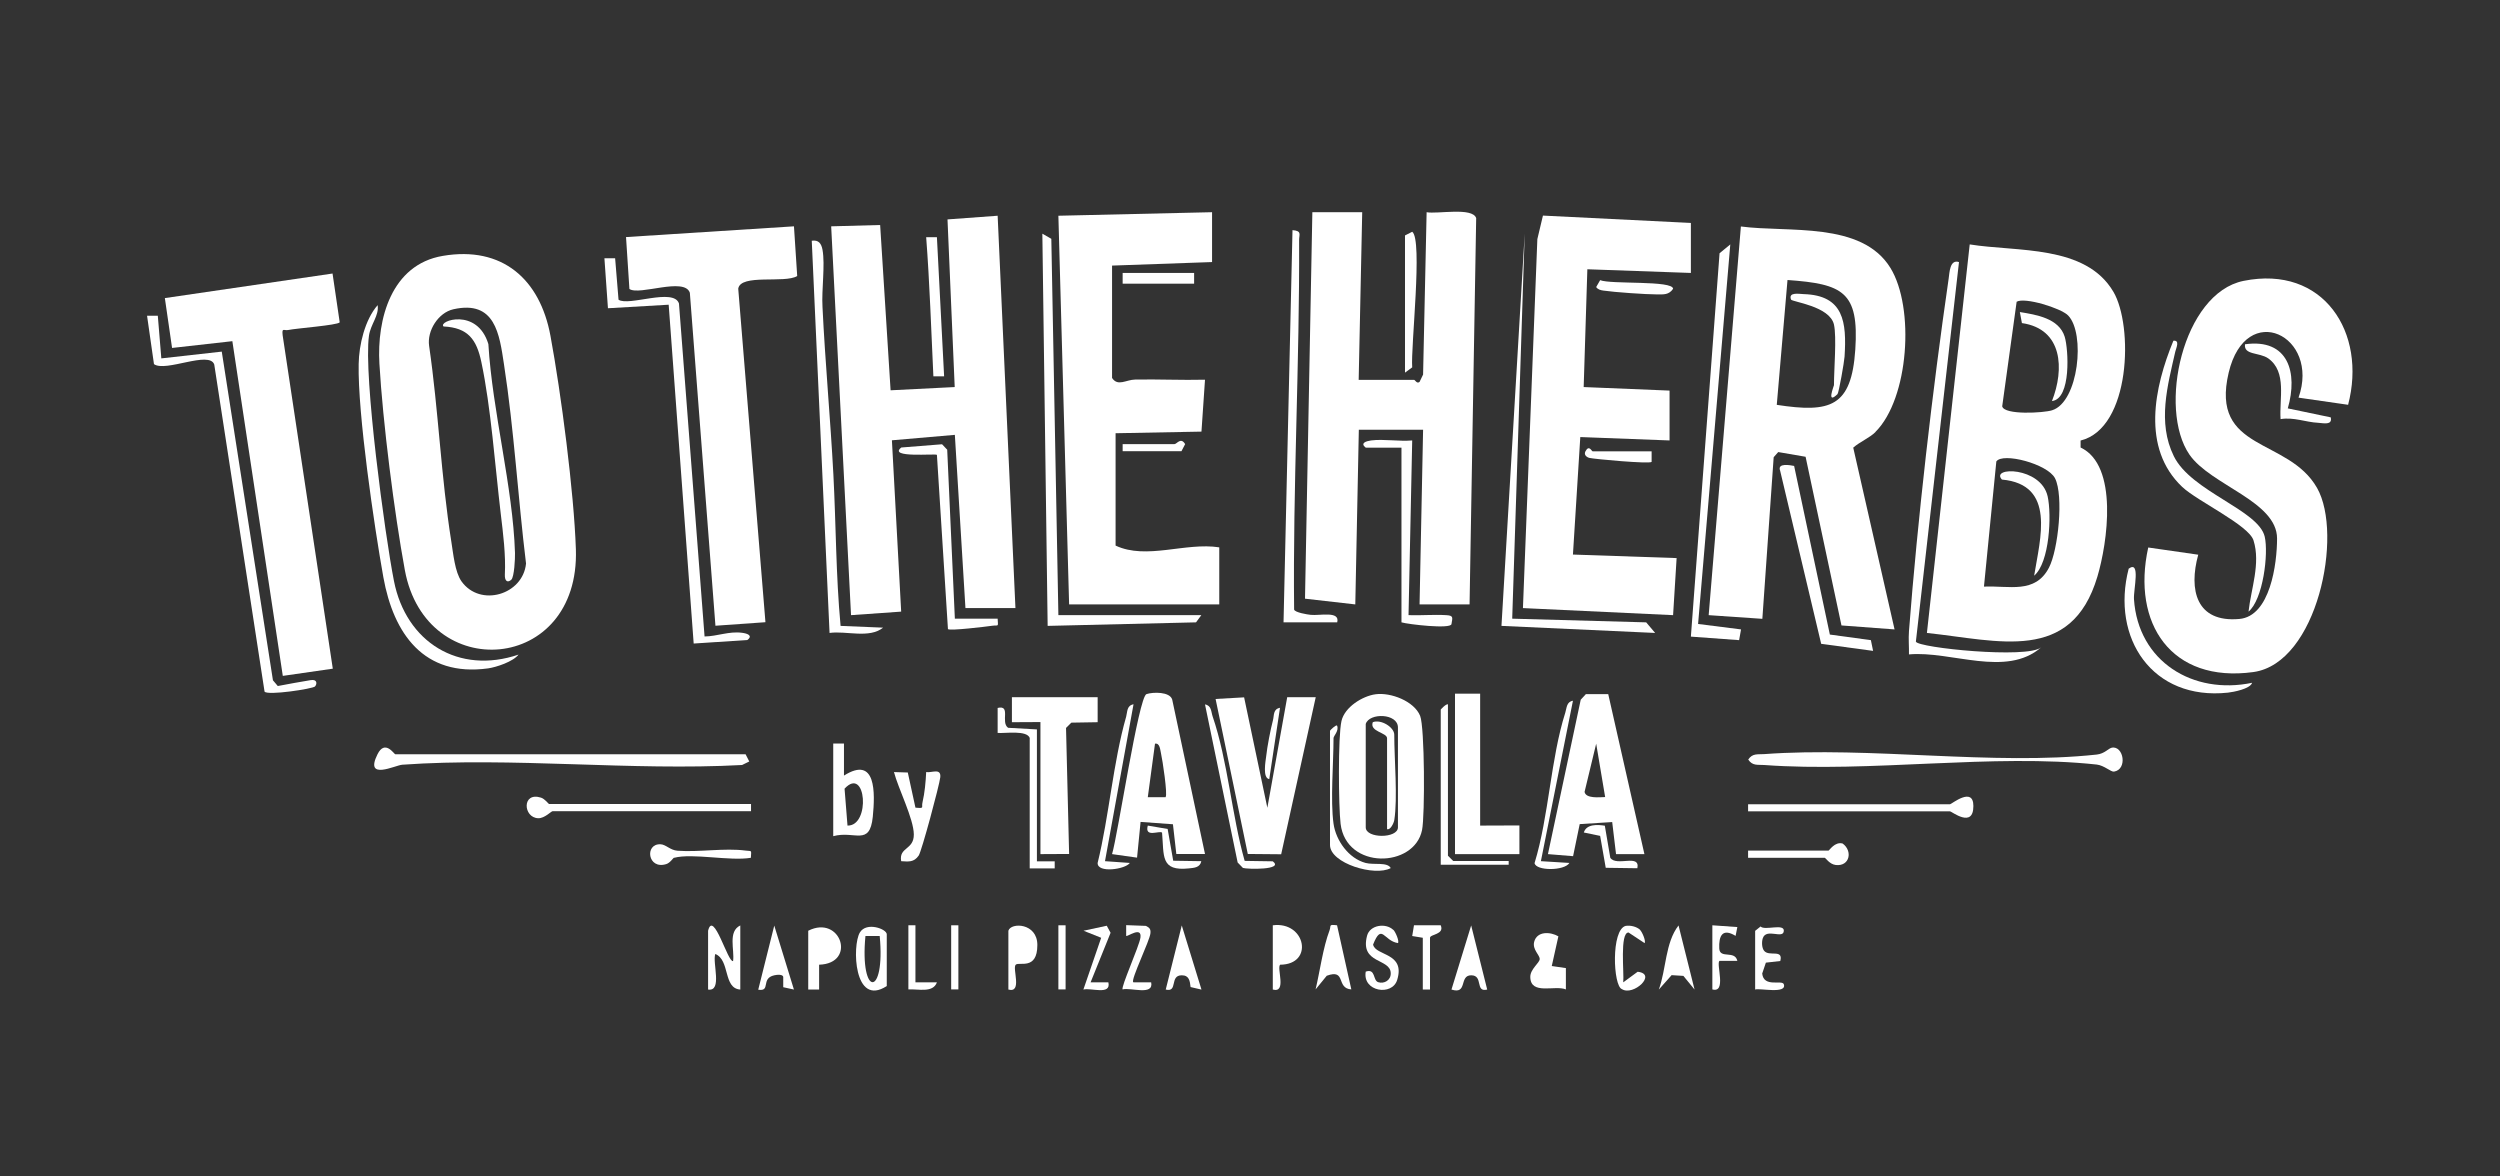 <?xml version="1.0" encoding="UTF-8"?>
<svg id="_レイヤー_2" data-name="レイヤー 2" xmlns="http://www.w3.org/2000/svg" viewBox="0 0 170 80">
  <rect x="0" y="0" width="170" height="80" fill="#333333" stroke="none"/>
  <defs>
    <style>
      .cls-1 {
        fill: #fff;
      }

      .cls-2 {
        fill: none;
      }
    </style>
  </defs>
  <g id="_ヘッダー" data-name="ヘッダー">
    <rect class="cls-2" width="170" height="80"/>
    <g>
      <path class="cls-1" d="M50.7,51.29l.25.49-.49.24c-7.53.41-15.64-.55-23.1-.02-.48.03-2.6,1.12-1.69-.71.51-1.03,1.13,0,1.21,0h23.82Z"/>
      <path class="cls-1" d="M143.59,50.84c.83-.15,1.09,1.49.16,1.63-.21.03-.66-.42-1.17-.48-7.01-.76-15.44.56-22.62.03-.44-.03-.79.07-1.08-.37.29-.44.64-.34,1.08-.37,7.19-.53,15.61.79,22.62.03.54-.06.79-.42,1.01-.46Z"/>
      <path class="cls-1" d="M56.66,50.56h.73s0,2.18,0,2.18c2.2-1.39,2.12,1.18,1.96,2.8-.21,2.04-1.22.92-2.69,1.32v-6.3ZM57.63,56.14c1.58.04,1.27-4.1-.2-2.51l.2,2.51Z"/>
      <path class="cls-1" d="M118.87,55.17v-.48h13.73c.1,0,1.59-1.24,1.59.12,0,1.55-1.48.36-1.59.36h-13.73Z"/>
      <path class="cls-1" d="M51.07,54.68v.48h-13.49c-.1,0-.54.49-.98.48-1.03-.03-1.13-1.82.19-1.4.27.09.51.43.54.43h13.73Z"/>
      <path class="cls-1" d="M61.73,52.53l.52,2.39c.65.06.39,0,.48-.36.15-.64.22-1.4.25-2.06.37.07,1.02-.3.96.35-.06.54-1.27,5.05-1.47,5.33-.33.47-.69.41-1.19.38-.17-.97.87-.75.86-1.82s-1.06-3.12-1.35-4.24l.94.03Z"/>
      <path class="cls-1" d="M118.87,58.32v-.48h5.47c.05,0,.43-.63.96-.48.7.51.48,1.57-.47,1.46-.42-.05-.7-.49-.74-.49h-5.22Z"/>
      <path class="cls-1" d="M45.84,58.32c-.07.02-.27.36-.54.44-1.26.39-1.48-1.39-.39-1.35.37.01.65.4,1.16.44,1.47.11,3.21-.2,4.63-.01.44.06.39-.08.36.49-1.42.24-3.96-.33-5.22,0Z"/>
      <g>
        <path class="cls-1" d="M54.96,63.29c2.21-1.12,3.32,2.23.74,2.31v1.69s-.74,0-.74,0v-4Z"/>
        <path class="cls-1" d="M105.97,63.67l-.45,2.02.96.14v1.45c-.74-.31-2.4.41-2.42-.84-.01-.54.63-.96.64-1.22.01-.28-.5-.64-.38-1.16.19-.77,1.12-.7,1.65-.39Z"/>
        <path class="cls-1" d="M48.15,63.29c.36-1.47,1.36,2.22,1.7,2.06.11-.75-.37-2.01.49-2.42v4.36c-1.18-.08-.68-2-1.7-2.42-.21.59.5,2.57-.49,2.42v-4Z"/>
        <path class="cls-1" d="M68.57,63.29c.17-.58,1.97-.54,1.97.97,0,1.74-1.24,1.12-1.47,1.34-.25.24.47,1.95-.5,1.69v-4Z"/>
        <path class="cls-1" d="M86.55,62.92c2.24-.29,2.82,2.67.5,2.68-.25.23.47,1.95-.5,1.69v-4.36Z"/>
        <path class="cls-1" d="M53.99,67.29l-.73-.16v-.64c.04-.27-.44-.21-.61-.17-.94.21-.21,1.12-1.09.98l1.09-4.36,1.34,4.36Z"/>
        <path class="cls-1" d="M101.13,67.29c-.85.21-.24-.97-1.09-.97-.84,0-.22,1.33-1.34.97l1.34-4.36,1.09,4.36Z"/>
        <path class="cls-1" d="M90.92,62.92l.97,4.36c-1.06-.07-.32-1.42-1.67-.93l-.76.93c.3-1.26.5-2.83.95-4.02.12-.33-.09-.41.51-.34Z"/>
        <path class="cls-1" d="M81.69,67.29l-.73-.17c-.05-.41-.09-.8-.6-.8-.85,0-.24,1.18-1.09.97l1.09-4.36,1.34,4.36Z"/>
        <path class="cls-1" d="M115.23,67.29l-.76-.93-.8-.05-.87.98c.51-1.4.43-3.18,1.34-4.36l1.09,4.36Z"/>
        <path class="cls-1" d="M60.3,67.05c-2.25,1.47-2.36-2.76-1.83-3.64.45-.75,1.83-.24,1.83.12v3.52ZM59.82,63.65h-.97c-.4,4.18,1.37,4.19.97,0Z"/>
        <path class="cls-1" d="M94.75,63.23c.14.13.42.78.31.9-.98-.15-1.09-1.4-1.69.1.16.79,2.21.53,1.64,2.4-.34,1.13-2.38.8-2.14-.56.69-.23.47.6.85.72.41.13.86-.14.85-.6,0-1.05-2.12-.61-1.61-2.56.19-.73,1.26-.89,1.78-.4Z"/>
        <path class="cls-1" d="M119.36,63.29l.36-.29c.26.3,1.6-.22,1.58.29-.02.61-1.19-.21-1.43.51-.08.24-.07.64.08.84.33.45,1.33-.14,1.11.71l-.98.11-.25.74c.1.98,1.36.4,1.47.73.23.69-1.68.24-1.95.36v-4Z"/>
        <path class="cls-1" d="M111.52,63.23c.15.14.42.78.31.9l-1.09-.72c-.61,0-.29,2.79-.36,3.39l.98-.72c1.36.15-.3,1.68-1.07,1.18-.6-.2-.75-4.05.26-4.3.33-.05.74.05.98.27Z"/>
        <path class="cls-1" d="M74.16,66.8h1.21c.2.9-1.19.35-1.7.49l1.21-3.52-1.2-.48,1.58-.34.26.48-1.36,3.37Z"/>
        <path class="cls-1" d="M77.07,66.8h1.21c.19.93-1.41.33-1.94.48-.14-.13,1.13-2.94,1.21-3.52.11-.81-.91-.03-.97-.12v-.73s1.34.05,1.34.05c.24.12.34.21.31.5-.04.5-1.35,3.17-1.17,3.32Z"/>
        <path class="cls-1" d="M116.44,62.92l1.7.12-.12.6c-.9-.55-1.15,0-1.11.86.04.73,1.06.09,1.23.84h-1.22c-.23.23.5,2.21-.48,1.94v-4.36Z"/>
        <path class="cls-1" d="M62.25,62.92v3.88h1.46c-.27.74-1.27.44-1.94.48v-4.36h.49Z"/>
        <path class="cls-1" d="M96.76,63.77l-.73-.12.12-.73h1.82c.27.64-.73.6-.73.85v3.52h-.49v-3.52Z"/>
        <rect class="cls-1" x="71.97" y="62.92" width=".49" height="4.36"/>
        <rect class="cls-1" x="64.68" y="62.92" width=".49" height="4.36"/>
      </g>
      <g>
        <rect class="cls-1" x="76.34" y="18.56" width="4.86" height=".73"/>
        <g>
          <path class="cls-1" d="M141.48,29.96v.47c2.59,1.22,1.83,6.49,1.14,8.79-1.77,5.91-6.71,4.34-11.59,3.82l2.91-26.42c3.21.52,7.87,0,9.77,3.22,1.36,2.3,1.2,9.28-2.24,10.12ZM137.13,20.53l-.98,7.1c.14.61,2.83.45,3.39.27,1.81-.56,2.28-5.24,1.09-6.45-.49-.5-2.96-1.26-3.5-.93ZM134.91,39.89c1.7-.08,3.48.52,4.42-1.29.63-1.21,1.01-4.9.41-6.08-.5-.97-3.56-1.78-3.99-1.14l-.84,8.5Z"/>
          <path class="cls-1" d="M127.53,29.38c-.39.39-1.07.67-1.51,1.06l2.81,12.36-3.61-.27-2.44-11.47-1.86-.32-.31.35-.77,10.99-3.65-.25,2.19-26.43c3.22.43,8.21-.37,10.17,2.82,1.66,2.7,1.26,8.88-1.02,11.15ZM120.82,27.53c3.65.56,5.08.14,5.34-3.76.26-3.94-.85-4.46-4.61-4.73l-.73,8.49Z"/>
          <path class="cls-1" d="M92.63,14.43l-.24,11.4h3.77c.06,0,.19.29.37.14l.24-.5.24-11.04c.72.14,3.12-.36,3.37.4l-.45,26.27h-3.4l.24-11.88h-4.37l-.24,11.88-3.42-.39.5-26.28h3.4Z"/>
          <path class="cls-1" d="M159.7,27.53l-3.4-.49c1.49-4.21-3.57-6.68-4.75-1.7-1.28,5.4,4.05,4.39,6.01,7.84,1.8,3.17.02,11.92-4.33,12.52-5.59.77-8.29-3.31-7.15-8.47l3.4.49c-.66,2.39-.14,4.63,2.79,4.37,2.11-.18,2.57-3.77,2.57-5.47,0-2.54-4.52-3.62-5.96-5.71-2.15-3.13-.46-10.97,3.68-11.81,5.44-1.1,8.4,3.52,7.11,8.43Z"/>
          <polygon class="cls-1" points="114.98 15.16 114.98 18.56 107.94 18.31 107.69 26.32 113.53 26.56 113.53 29.95 107.46 29.72 106.96 37.71 114.01 37.95 113.77 41.83 103.56 41.35 104.54 16.26 104.92 14.66 114.98 15.16"/>
          <polygon class="cls-1" points="102.83 42.07 111.94 42.32 112.55 43.04 102.1 42.56 103.68 15.89 102.83 42.07"/>
          <path class="cls-1" d="M133.21,17.83l-2.93,25.8c.11.42,7.58,1.18,8.52.39-2.39,2.08-6.12.22-8.99.48.01-.52-.04-1.05,0-1.58.59-7.63,1.6-16.4,2.7-23.98.06-.4.07-1.32.7-1.12Z"/>
          <path class="cls-1" d="M87.28,42.32l.61-26.67c.65.05.45.29.45.67.04,8.38-.43,16.75-.34,25.13.05.2.91.34,1.13.36.6.07,2.01-.29,1.8.51h-3.65Z"/>
          <polygon class="cls-1" points="117.66 16.62 115.47 42.43 118.39 42.8 118.26 43.53 114.98 43.29 116.93 17.22 117.66 16.62"/>
          <path class="cls-1" d="M152.9,41.59c.17-1.56.83-3.27.34-4.84-.32-1.04-3.81-2.66-4.85-3.64-2.79-2.64-1.9-6.78-.6-9.94.46-.05.19.49.13.74-.52,2.29-1.23,4.82-.1,7.11,1.18,2.41,5.75,3.65,6.18,5.47.27,1.15-.11,4.29-1.11,5.11Z"/>
          <path class="cls-1" d="M122,31.68l2.43,11.47,2.79.38.15.73-3.53-.48-2.79-11.77c-.22-.56.72-.37.93-.33Z"/>
          <path class="cls-1" d="M95.3,30.44h-2.43c-.4-.31.02-.44.36-.49.87-.11,1.91.08,2.8,0l-.25,11.88c.85.03,1.71-.05,2.56,0,.5.03.44.14.36.61-.06.35-2.92.02-3.4-.12v-11.88Z"/>
          <path class="cls-1" d="M153.14,46.44c-.14.41-1.28.62-1.64.66-5.13.55-7.97-3.7-6.75-8.43.83-.6.32,1.42.36,2.07.28,4.25,4.02,6.53,8.03,5.69Z"/>
          <path class="cls-1" d="M155.57,27.77l2.92.61c.13.56-.51.39-.86.37-.84-.04-1.66-.4-2.55-.25-.1-1.36.45-3.21-.84-4.13-.6-.42-1.68-.21-1.58-.96,2.95-.41,3.61,1.93,2.91,4.36Z"/>
          <path class="cls-1" d="M95.54,16.01l.49-.25c.73.52-.11,7.86,0,9.22l-.49.36v-9.33Z"/>
          <path class="cls-1" d="M108.81,19.05c.71.3,4.96,0,4.96.59-.29.42-.64.38-1.09.38-.76,0-2.9-.15-3.65-.26-.2-.03-.37-.07-.49-.24l.27-.47Z"/>
          <path class="cls-1" d="M112.31,30.68v.73c-.15.15-3.88-.19-4.22-.27-.18-.04-.41-.2-.28-.45.25-.47.42,0,.49,0h4.01Z"/>
          <path class="cls-1" d="M138.32,39.16c.41-2.55,1.5-6.21-2.19-6.55-.81-.88,2.65-.89,3.11,1.14.28,1.26.14,4.5-.92,5.4Z"/>
          <path class="cls-1" d="M139.53,27.28c.86-2.18.74-4.91-2.04-5.31l-.14-.75c1.11.18,2.66.42,3.05,1.68.26.85.45,4.22-.86,4.37Z"/>
          <path class="cls-1" d="M124.71,22.07c-.29-1.26-2.86-1.54-2.92-1.7-.2-.53.56-.38.86-.37,2.73.08,2.93,1.9,2.78,4.25-.02.35-.39,2.46-.48,2.55-.78.76-.24-.56-.24-.61,0-1.05.19-3.27,0-4.12Z"/>
        </g>
        <g>
          <g>
            <polygon class="cls-1" points="65.65 41.35 64.93 29.57 60.65 29.94 61.28 41.59 57.87 41.83 56.52 15.39 59.85 15.3 60.56 26.54 64.92 26.32 64.43 14.92 67.84 14.67 69.05 41.35 65.65 41.35"/>
            <path class="cls-1" d="M82.42,14.43v3.39l-6.8.24v7.64c.39.6.95.12,1.57.11,1.58-.03,3.17.05,4.75.01l-.24,3.53-5.84.11v7.64c2.1.99,4.75-.24,7.05.12v3.88h-10.21l-.73-26.43,10.45-.24Z"/>
            <path class="cls-1" d="M53.99,15.4l.22,3.37c-.84.52-3.85-.17-4.01.86l1.85,22.68-3.4.24-1.74-22.64c-.36-1.09-3.44.21-4.11-.26l-.23-3.53,11.42-.73Z"/>
            <polygon class="cls-1" points="81.69 41.83 81.33 42.32 71.24 42.56 70.88 15.89 71.49 16.24 71.97 41.83 81.69 41.83"/>
            <path class="cls-1" d="M41.83,17.58l.23,2.8c.68.47,3.76-.83,4.11.26l1.74,22.64c.87-.01,1.66-.37,2.55-.25.33.04.77.18.36.49l-3.65.24-1.7-23.04-4.13.24-.24-3.4h.73Z"/>
            <path class="cls-1" d="M57.14,42.56l2.91.12c-.94.76-2.51.2-3.64.36l-1.21-26.67c.47-.07.65.19.73.61.19,1.05-.07,2.72,0,3.89.18,3.77.54,7.62.74,11.39.18,3.43.17,6.88.49,10.3Z"/>
            <path class="cls-1" d="M64.92,42.07h2.92c.04.61.06.42-.36.48s-2.89.36-3.02.23l-.75-11.85c-.1-.1-3.36.23-2.42-.5l2.77-.22.35.37.52,11.48Z"/>
            <path class="cls-1" d="M63.71,16.13l.49,9.46h-.73c-.15-3.15-.25-6.31-.49-9.46h.73Z"/>
            <path class="cls-1" d="M76.34,30.68v-.48h3.52c.17,0,.43-.5.73,0l-.25.48h-4.01Z"/>
          </g>
          <g>
            <path class="cls-1" d="M30.11,17.4c4.05-.69,6.61,1.59,7.32,5.43.72,3.88,1.6,10.63,1.73,14.52.28,8.44-10.19,9.22-11.63,1.42-.72-3.91-1.5-10.07-1.73-14.04-.18-3.03.81-6.74,4.31-7.33ZM30.83,21.03c-1.03.23-1.8,1.46-1.65,2.49.64,4.4.81,8.91,1.51,13.31.13.8.24,2.06.69,2.7,1.27,1.78,4.18.92,4.39-1.21-.55-4.5-.81-9.07-1.5-13.55-.31-2.04-.59-4.38-3.44-3.74Z"/>
            <path class="cls-1" d="M22.61,18.58l.49,3.34c-.17.2-2.92.4-3.5.52-.3.06-.44-.19-.38.36l3.41,22.67-3.4.49-3.43-22.76-4.1.46-.49-3.39,11.4-1.67Z"/>
            <path class="cls-1" d="M10.73,21.46l.24,2.91,4.11-.46,3.48,22.35.33.39c.74-.15,1.49-.27,2.23-.4.48-.08.44.28.3.43-.15.16-3.23.63-3.43.35l-3.42-22.24c-.32-.97-3.32.54-4.1-.03l-.47-3.29h.73Z"/>
            <path class="cls-1" d="M35.27,44.5c-.36.49-1.52.87-2.08.95-4.38.6-6.43-2.37-7.12-6.19-.63-3.52-1.75-11.14-1.68-14.51.02-1.29.42-3,1.29-4,.11.71-.48,1.3-.59,2.08-.38,2.7,1.09,13.6,1.7,16.68.82,4.16,4.4,6.39,8.48,5Z"/>
            <path class="cls-1" d="M34.78,39.41c-.26.25-.47.11-.45-.34.07-1.32-.12-2.82-.28-4.14-.38-3.2-.67-7.27-1.32-10.32-.32-1.51-.89-2.33-2.57-2.41-.39-.38,2.29-1.31,3.05,1.2.27,4.57,1.67,9.71,1.81,14.21.01.37-.05,1.62-.25,1.81Z"/>
          </g>
        </g>
      </g>
      <g>
        <path class="cls-1" d="M93.54,47.21c1.02-.14,2.62.46,3.03,1.47.31.77.33,6.77.13,7.76-.52,2.59-5.16,2.72-5.54-.42-.14-1.18-.18-5.94.06-6.99.21-.94,1.42-1.7,2.32-1.82ZM92.87,49.23v7.03c0,.77,2.19.77,2.19,0v-6.79c0-.97-1.95-1.02-2.19-.24Z"/>
        <path class="cls-1" d="M109.36,47.2l2.46,10.88h-1.93s-.26-2.18-.26-2.18l-2.21.14-.45,2.18-1.71-.14,2.23-10.5.35-.38h1.52ZM109.15,54.2l-.61-3.63-.79,3.28c.09.47,1.02.36,1.39.35Z"/>
        <path class="cls-1" d="M81.93,58.07h-1.94s-.23-2.02-.23-2.02l-2.2-.16-.24,2.43-1.7-.24c.39-1.28,1.81-10.7,2.34-10.88.45-.15,1.59-.17,1.75.37l2.23,10.5ZM79.26,54.2c.15-.15-.21-2.53-.31-2.96-.06-.24-.07-.73-.41-.67l-.49,3.64h1.22Z"/>
        <polygon class="cls-1" points="84.6 47.42 86.18 54.93 87.53 47.41 89.47 47.41 87.12 58.09 84.85 58.07 82.66 47.53 84.6 47.42"/>
        <polygon class="cls-1" points="74.64 47.41 74.64 49.11 72.85 49.14 72.49 49.5 72.7 58.07 70.75 58.08 70.75 49.1 68.81 49.11 68.81 47.41 74.64 47.41"/>
        <polygon class="cls-1" points="100.65 47.17 100.65 56.14 103.32 56.13 103.32 58.08 98.94 58.08 98.94 47.17 100.65 47.17"/>
        <path class="cls-1" d="M84.63,58.54l1.92.03c.79.6-1.76.54-2.03.45l-.36-.37-2.22-10.75c.45.08.41.5.52.82,1.03,3.01,1.3,6.73,2.18,9.83Z"/>
        <path class="cls-1" d="M70.03,50.2c-.18-.57-1.67-.32-2.19-.36v-1.7c.93-.22.18.97.71,1.35l1.96.11v8.97h1.21s0,.48,0,.48h-1.7s0-8.85,0-8.85Z"/>
        <path class="cls-1" d="M102.59,58.56v.24h-4.62v-10.55s.33-.38.49-.36v10.3l.36.36h3.77Z"/>
        <path class="cls-1" d="M104.78,58.56l1.94.12c-.34.55-2.28.55-2.37.01.98-3.2,1.09-7.09,2.09-10.23.1-.32.08-.74.52-.81l-2.18,10.91Z"/>
        <path class="cls-1" d="M75.13,58.56l1.7.12c-.31.44-2.22.71-2.19,0,.78-3.18,1.05-6.84,1.94-9.95.09-.33.03-.75.5-.84l-1.94,10.67Z"/>
        <path class="cls-1" d="M90.68,56.01c.16,1.14,1.02,2.36,2.18,2.67.56.15,1.49-.08,1.71.35-1.07.59-4.13-.32-4.13-1.57v-7.76c0-.05.42-.44.48-.36.15.35-.24.7-.24.85,0,1.71-.22,4.24,0,5.82Z"/>
        <path class="cls-1" d="M109.13,56.16l.37,2.17c.42.62,2.05-.3,1.84.71l-2.15-.03-.38-2.17-1.11-.23c.18-.59.94-.54,1.44-.46Z"/>
        <path class="cls-1" d="M79.77,58.53l1.92.03c-.09.44-.48.45-.84.49-1.95.21-1.69-.84-1.83-2.43-.16-.17-1.21.38-.97-.48l1.35.23.38,2.17Z"/>
        <path class="cls-1" d="M86.31,52.98c-.47-.07-.25-1.22-.21-1.55.07-.66.29-1.8.46-2.45.09-.34,0-.76.48-.85l-.73,4.85Z"/>
        <path class="cls-1" d="M94.81,55.77c-.03.2-.27.7-.49.61v-6.18c0-.39-1.21-.44-.97-1.09.55-.22,1.46.34,1.46.85,0,1.66.24,4.31,0,5.82Z"/>
      </g>
    </g>
  </g>
</svg>